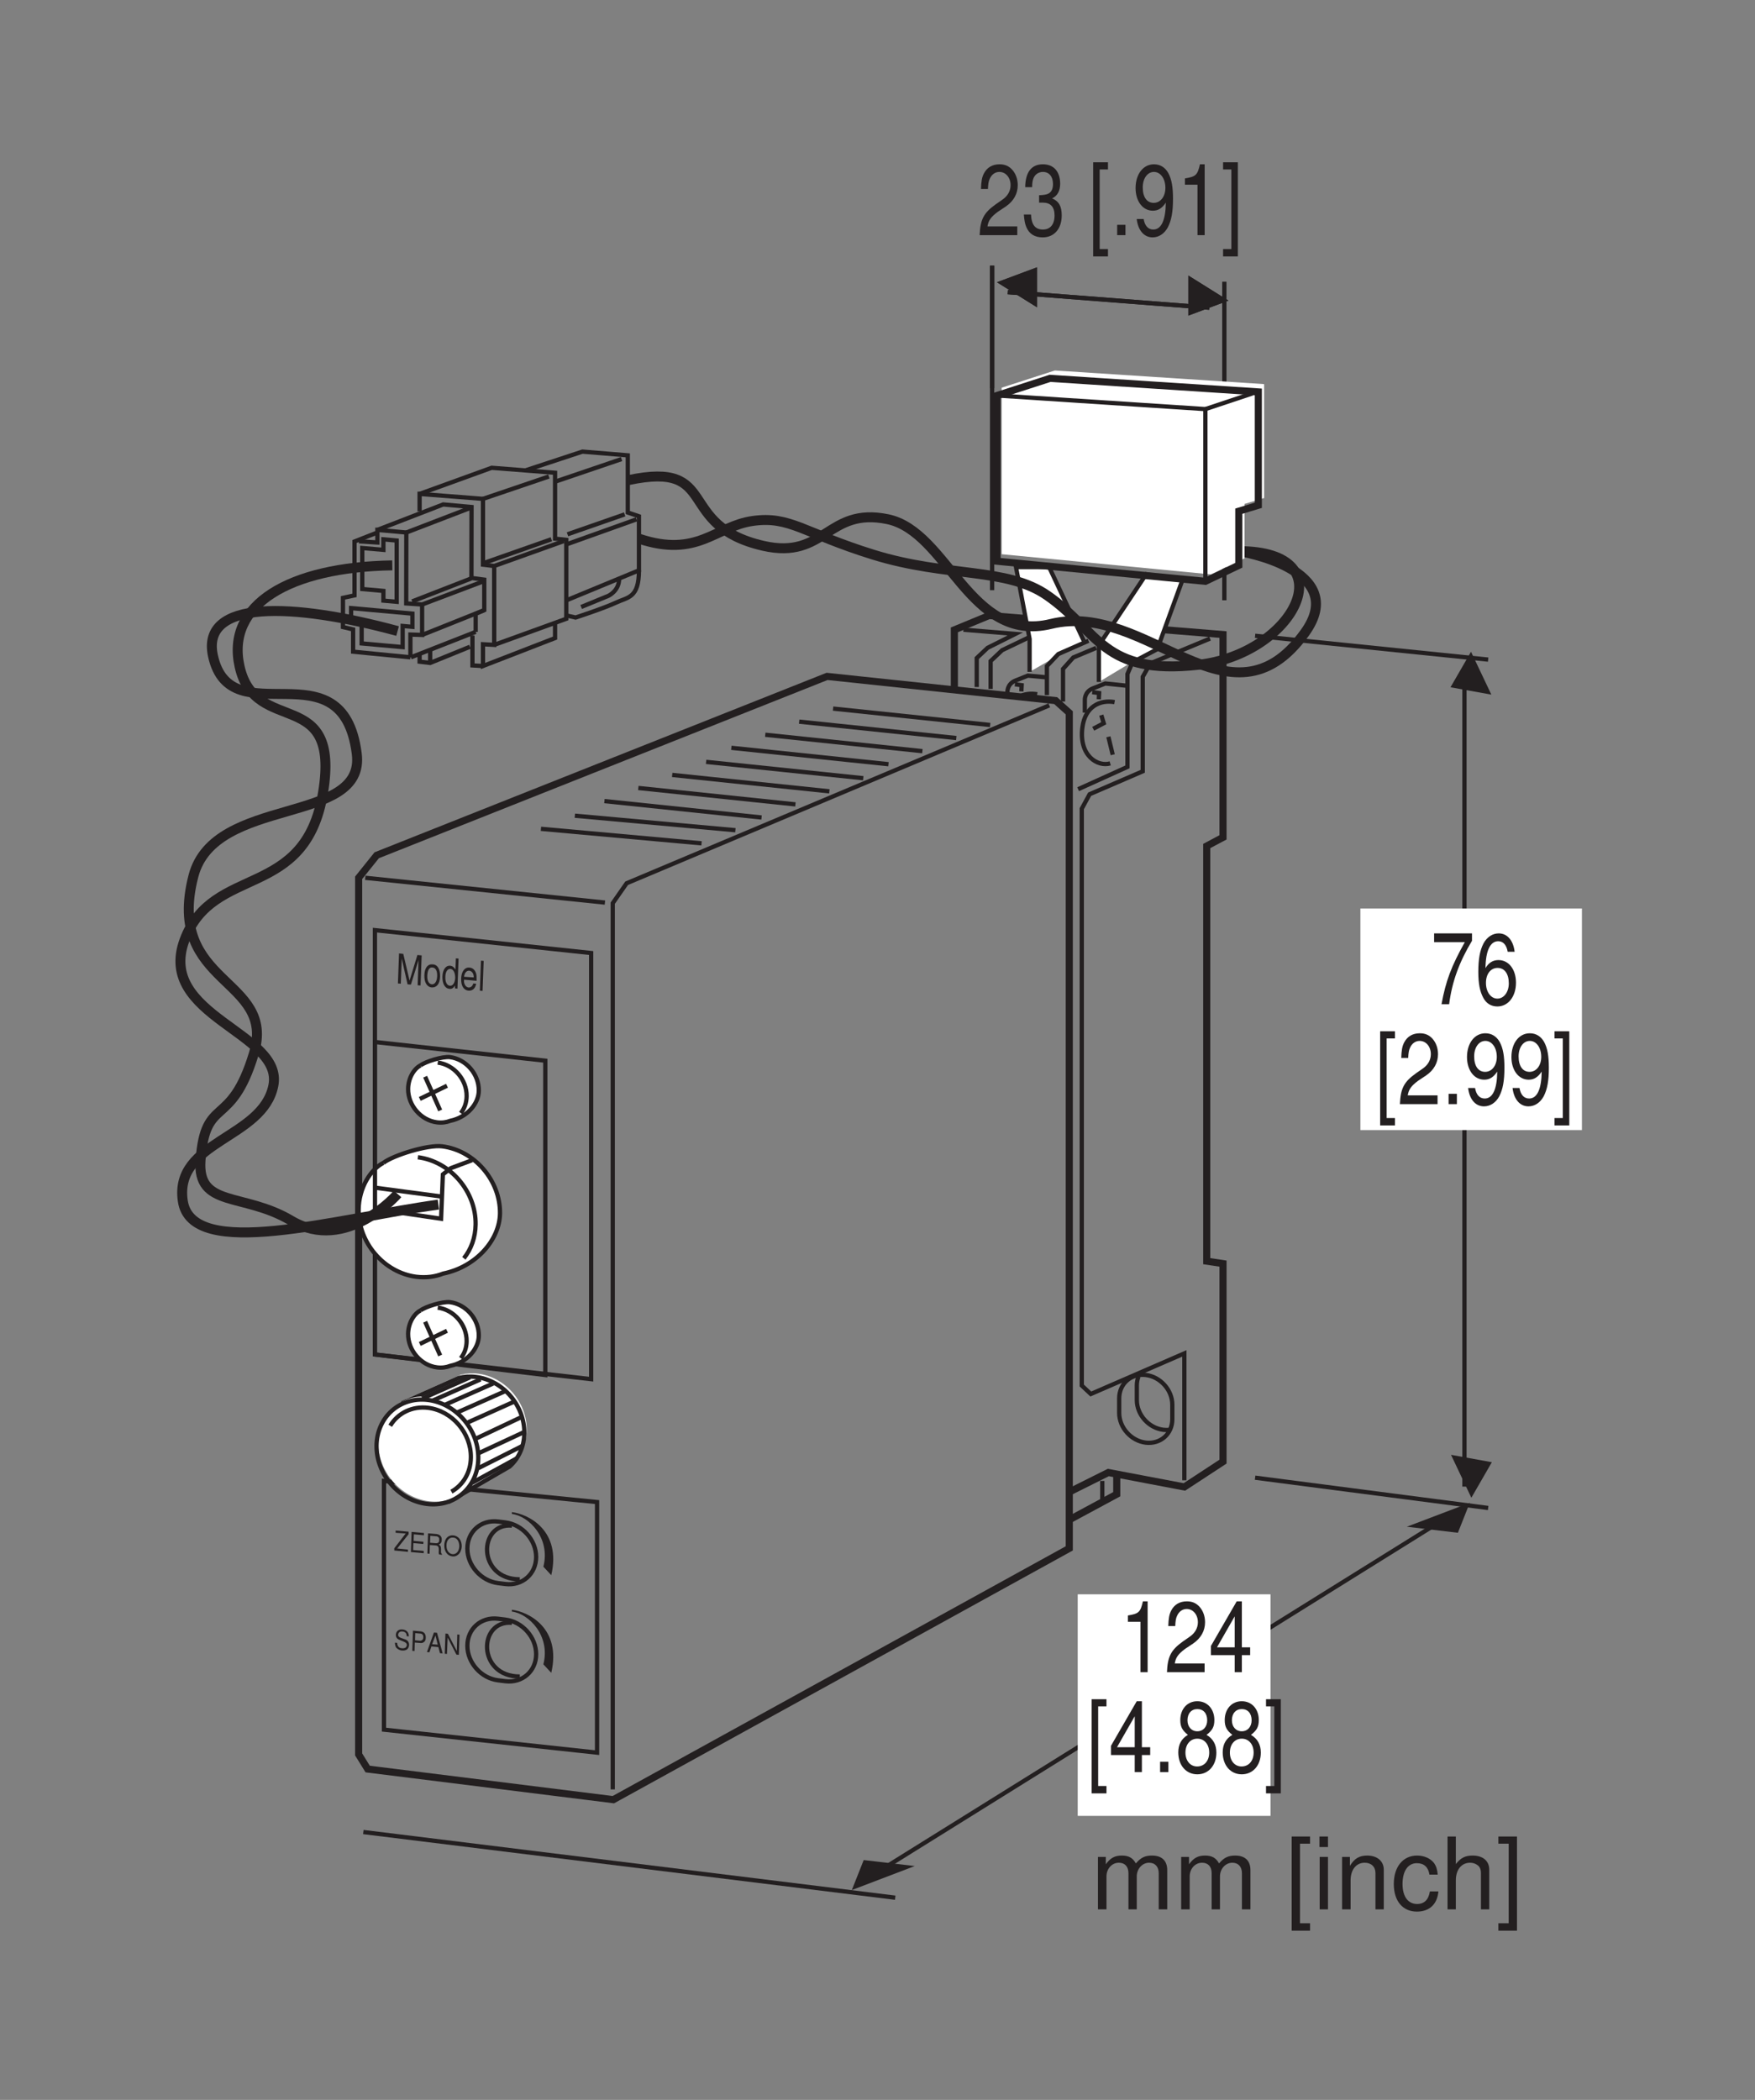 <?xml version="1.0" encoding="UTF-8"?>
<svg xmlns="http://www.w3.org/2000/svg" xmlns:xlink="http://www.w3.org/1999/xlink" width="122.33pt" height="146.35pt" viewBox="0 0 122.33 146.35" version="1.2">
<rect x="0" y="0" width="122.33" height="146.35" fill="#808080" stroke="none"/>
<defs>
<g>
<symbol overflow="visible" id="glyph0-0">
<path style="stroke:none;" d=""/>
</symbol>
<symbol overflow="visible" id="glyph0-1">
<path style="stroke:none;" d="M 1.078 0.094 L 1.609 -1.609 L 1.547 0.141 L 1.75 0.156 L 1.828 -1.938 L 1.531 -1.969 L 0.984 -0.188 L 0.547 -2.047 L 0.25 -2.078 L 0.172 0.016 L 0.375 0.031 L 0.438 -1.719 L 0.844 0.078 Z M 1.078 0.094 "/>
</symbol>
<symbol overflow="visible" id="glyph0-2">
<path style="stroke:none;" d="M 0.688 -1.484 C 0.344 -1.516 0.125 -1.25 0.109 -0.734 C 0.094 -0.234 0.281 0.094 0.625 0.125 C 0.969 0.141 1.188 -0.125 1.203 -0.625 C 1.219 -1.141 1.031 -1.469 0.688 -1.484 Z M 0.672 -1.266 C 0.891 -1.25 1.016 -1.031 1 -0.656 C 0.984 -0.297 0.844 -0.078 0.625 -0.094 C 0.406 -0.125 0.297 -0.344 0.312 -0.703 C 0.328 -1.078 0.453 -1.297 0.672 -1.266 Z M 0.672 -1.266 "/>
</symbol>
<symbol overflow="visible" id="glyph0-3">
<path style="stroke:none;" d="M 1.219 -2 L 1.031 -2.016 L 1 -1.234 C 0.906 -1.391 0.797 -1.484 0.641 -1.5 C 0.328 -1.531 0.109 -1.234 0.094 -0.75 C 0.078 -0.25 0.266 0.078 0.578 0.109 C 0.75 0.125 0.859 0.062 0.969 -0.125 L 0.969 0.078 L 1.141 0.094 Z M 0.656 -1.281 C 0.859 -1.25 0.984 -1.016 0.984 -0.656 C 0.969 -0.312 0.812 -0.078 0.609 -0.109 C 0.406 -0.125 0.281 -0.375 0.297 -0.719 C 0.297 -1.078 0.453 -1.297 0.656 -1.281 Z M 0.656 -1.281 "/>
</symbol>
<symbol overflow="visible" id="glyph0-4">
<path style="stroke:none;" d="M 1.203 -0.562 C 1.203 -0.797 1.203 -0.938 1.172 -1.062 C 1.094 -1.312 0.938 -1.469 0.703 -1.484 C 0.375 -1.516 0.141 -1.219 0.125 -0.719 C 0.109 -0.219 0.297 0.094 0.641 0.125 C 0.922 0.141 1.109 -0.031 1.172 -0.359 L 0.969 -0.375 C 0.922 -0.188 0.797 -0.094 0.641 -0.094 C 0.531 -0.109 0.422 -0.188 0.375 -0.312 C 0.328 -0.406 0.312 -0.484 0.328 -0.641 Z M 0.328 -0.844 C 0.359 -1.109 0.5 -1.281 0.688 -1.266 C 0.875 -1.25 1.016 -1.047 1 -0.812 C 1 -0.797 1 -0.797 1 -0.797 Z M 0.328 -0.844 "/>
</symbol>
<symbol overflow="visible" id="glyph0-5">
<path style="stroke:none;" d="M 0.422 -2.062 L 0.234 -2.078 L 0.156 0.016 L 0.344 0.031 Z M 0.422 -2.062 "/>
</symbol>
<symbol overflow="visible" id="glyph1-0">
<path style="stroke:none;" d=""/>
</symbol>
<symbol overflow="visible" id="glyph1-1">
<path style="stroke:none;" d="M 1.062 -0.891 C 1.062 -1.172 0.906 -1.344 0.609 -1.375 C 0.344 -1.391 0.172 -1.25 0.156 -1 C 0.156 -0.828 0.234 -0.719 0.391 -0.656 L 0.688 -0.531 C 0.844 -0.469 0.922 -0.406 0.922 -0.281 C 0.922 -0.219 0.875 -0.141 0.812 -0.094 C 0.766 -0.078 0.688 -0.047 0.594 -0.062 C 0.453 -0.062 0.359 -0.125 0.312 -0.203 C 0.266 -0.281 0.25 -0.344 0.25 -0.438 L 0.094 -0.453 C 0.094 -0.312 0.125 -0.219 0.156 -0.141 C 0.25 -0.016 0.391 0.078 0.578 0.094 C 0.734 0.109 0.844 0.078 0.938 0.016 C 1.016 -0.047 1.078 -0.172 1.078 -0.297 C 1.078 -0.469 1 -0.609 0.828 -0.672 L 0.516 -0.781 C 0.359 -0.844 0.312 -0.906 0.312 -1 C 0.328 -1.156 0.438 -1.25 0.609 -1.234 C 0.812 -1.219 0.922 -1.094 0.906 -0.906 Z M 1.062 -0.891 "/>
</symbol>
<symbol overflow="visible" id="glyph1-2">
<path style="stroke:none;" d="M 0.328 -0.562 L 0.719 -0.531 C 0.828 -0.516 0.906 -0.547 0.984 -0.609 C 1.062 -0.672 1.094 -0.766 1.094 -0.891 C 1.109 -1.156 0.969 -1.328 0.719 -1.344 L 0.203 -1.391 L 0.156 0.016 L 0.312 0.031 Z M 0.344 -0.719 L 0.359 -1.219 L 0.703 -1.188 C 0.844 -1.188 0.938 -1.078 0.922 -0.922 C 0.922 -0.766 0.828 -0.688 0.688 -0.688 Z M 0.344 -0.719 "/>
</symbol>
<symbol overflow="visible" id="glyph1-3">
<path style="stroke:none;" d="M 0.828 -0.344 L 0.938 0.078 L 1.125 0.094 L 0.734 -1.344 L 0.516 -1.359 L 0.031 0 L 0.203 0.016 L 0.344 -0.391 Z M 0.781 -0.516 L 0.391 -0.547 L 0.625 -1.156 Z M 0.781 -0.516 "/>
</symbol>
<symbol overflow="visible" id="glyph1-4">
<path style="stroke:none;" d="M 1.156 -1.312 L 1 -1.328 L 0.969 -0.172 L 0.344 -1.375 L 0.172 -1.391 L 0.125 0.016 L 0.281 0.031 L 0.328 -1.109 L 0.938 0.078 L 1.109 0.094 Z M 1.156 -1.312 "/>
</symbol>
<symbol overflow="visible" id="glyph1-5">
<path style="stroke:none;" d="M 1.047 -1.312 L 0.141 -1.391 L 0.141 -1.234 L 0.844 -1.188 L 0.047 -0.156 L 0.047 0 L 1 0.094 L 1 -0.062 L 0.25 -0.141 L 1.047 -1.141 Z M 1.047 -1.312 "/>
</symbol>
<symbol overflow="visible" id="glyph1-6">
<path style="stroke:none;" d="M 0.328 -0.609 L 1.016 -0.547 L 1.031 -0.703 L 0.344 -0.766 L 0.359 -1.219 L 1.062 -1.156 L 1.062 -1.312 L 0.203 -1.391 L 0.156 0.016 L 1.047 0.094 L 1.047 -0.062 L 0.312 -0.125 Z M 0.328 -0.609 "/>
</symbol>
<symbol overflow="visible" id="glyph1-7">
<path style="stroke:none;" d="M 0.328 -0.578 L 0.75 -0.547 C 0.891 -0.531 0.953 -0.453 0.953 -0.281 L 0.953 -0.156 C 0.938 -0.062 0.953 0.016 0.969 0.078 L 1.172 0.109 L 1.172 0.062 C 1.109 0 1.094 -0.047 1.109 -0.234 C 1.109 -0.469 1.078 -0.531 0.953 -0.609 C 1.094 -0.672 1.156 -0.766 1.156 -0.938 C 1.172 -1.172 1.031 -1.312 0.781 -1.344 L 0.203 -1.391 L 0.156 0.016 L 0.312 0.031 Z M 0.344 -0.734 L 0.359 -1.219 L 0.75 -1.188 C 0.844 -1.188 0.891 -1.156 0.938 -1.109 C 0.984 -1.078 0.984 -1 0.984 -0.922 C 0.984 -0.766 0.906 -0.688 0.734 -0.703 Z M 0.344 -0.734 "/>
</symbol>
<symbol overflow="visible" id="glyph1-8">
<path style="stroke:none;" d="M 0.719 -1.359 C 0.359 -1.391 0.109 -1.125 0.094 -0.688 C 0.078 -0.25 0.312 0.078 0.672 0.109 C 0.828 0.125 0.953 0.078 1.062 -0.016 C 1.203 -0.125 1.297 -0.344 1.312 -0.562 C 1.328 -1.016 1.078 -1.328 0.719 -1.359 Z M 0.719 -1.203 C 0.984 -1.188 1.141 -0.938 1.141 -0.594 C 1.125 -0.25 0.938 -0.031 0.672 -0.047 C 0.406 -0.078 0.234 -0.328 0.25 -0.672 C 0.25 -1.016 0.453 -1.234 0.719 -1.203 Z M 0.719 -1.203 "/>
</symbol>
<symbol overflow="visible" id="glyph2-0">
<path style="stroke:none;" d=""/>
</symbol>
<symbol overflow="visible" id="glyph2-1">
<path style="stroke:none;" d="M 2.812 -0.609 L 0.734 -0.609 C 0.797 -1.016 0.969 -1.266 1.453 -1.625 L 2.016 -2 C 2.562 -2.375 2.844 -2.891 2.844 -3.484 C 2.844 -3.906 2.703 -4.281 2.469 -4.547 C 2.234 -4.812 1.953 -4.938 1.578 -4.938 C 1.078 -4.938 0.703 -4.719 0.484 -4.297 C 0.344 -4.031 0.297 -3.734 0.281 -3.219 L 0.766 -3.219 C 0.781 -3.562 0.812 -3.766 0.891 -3.922 C 1.016 -4.219 1.266 -4.406 1.562 -4.406 C 2.016 -4.406 2.344 -4 2.344 -3.484 C 2.344 -3.094 2.156 -2.75 1.812 -2.5 L 1.297 -2.141 C 0.469 -1.547 0.234 -1.094 0.188 0 L 2.812 0 Z M 2.812 -0.609 "/>
</symbol>
<symbol overflow="visible" id="glyph2-2">
<path style="stroke:none;" d="M 1.234 -2.266 L 1.5 -2.266 C 2.031 -2.266 2.312 -1.969 2.312 -1.375 C 2.312 -0.75 2.016 -0.391 1.5 -0.391 C 0.969 -0.391 0.703 -0.719 0.672 -1.438 L 0.172 -1.438 C 0.203 -1.031 0.25 -0.781 0.344 -0.562 C 0.547 -0.078 0.938 0.156 1.484 0.156 C 2.297 0.156 2.812 -0.453 2.812 -1.375 C 2.812 -2 2.625 -2.359 2.141 -2.562 C 2.516 -2.734 2.703 -3.094 2.703 -3.578 C 2.703 -4.438 2.25 -4.938 1.5 -4.938 C 0.703 -4.938 0.281 -4.391 0.266 -3.344 L 0.75 -3.344 C 0.75 -3.641 0.781 -3.812 0.844 -3.969 C 0.953 -4.234 1.203 -4.406 1.5 -4.406 C 1.938 -4.406 2.203 -4.078 2.203 -3.562 C 2.203 -3.219 2.094 -3 1.875 -2.891 C 1.75 -2.828 1.578 -2.797 1.234 -2.781 Z M 1.234 -2.266 "/>
</symbol>
<symbol overflow="visible" id="glyph2-3">
<path style="stroke:none;" d=""/>
</symbol>
<symbol overflow="visible" id="glyph2-4">
<path style="stroke:none;" d="M 1.391 -5.078 L 0.359 -5.078 L 0.359 1.484 L 1.391 1.484 L 1.391 0.969 L 0.812 0.969 L 0.812 -4.578 L 1.391 -4.578 Z M 1.391 -5.078 "/>
</symbol>
<symbol overflow="visible" id="glyph2-5">
<path style="stroke:none;" d="M 1.062 -0.719 L 0.484 -0.719 L 0.484 0 L 1.062 0 Z M 1.062 -0.719 "/>
</symbol>
<symbol overflow="visible" id="glyph2-6">
<path style="stroke:none;" d="M 0.297 -1.125 C 0.391 -0.328 0.812 0.156 1.406 0.156 C 1.844 0.156 2.234 -0.109 2.469 -0.547 C 2.719 -1.031 2.828 -1.625 2.828 -2.531 C 2.828 -3.359 2.734 -3.891 2.5 -4.328 C 2.281 -4.719 1.938 -4.938 1.5 -4.938 C 0.75 -4.938 0.219 -4.25 0.219 -3.281 C 0.219 -2.359 0.719 -1.703 1.422 -1.703 C 1.797 -1.703 2.062 -1.875 2.328 -2.266 C 2.312 -1.047 2.016 -0.391 1.453 -0.391 C 1.094 -0.391 0.859 -0.656 0.781 -1.125 Z M 1.5 -4.406 C 1.953 -4.406 2.297 -3.938 2.297 -3.297 C 2.297 -2.688 1.953 -2.25 1.484 -2.25 C 1 -2.25 0.719 -2.656 0.719 -3.328 C 0.719 -3.953 1.047 -4.406 1.5 -4.406 Z M 1.5 -4.406 "/>
</symbol>
<symbol overflow="visible" id="glyph2-7">
<path style="stroke:none;" d="M 1.438 -3.516 L 1.438 0 L 1.938 0 L 1.938 -4.938 L 1.609 -4.938 C 1.438 -4.188 1.328 -4.078 0.562 -3.953 L 0.562 -3.516 Z M 1.438 -3.516 "/>
</symbol>
<symbol overflow="visible" id="glyph2-8">
<path style="stroke:none;" d="M 0.125 1.484 L 1.156 1.484 L 1.156 -5.078 L 0.125 -5.078 L 0.125 -4.578 L 0.703 -4.578 L 0.703 0.969 L 0.125 0.969 Z M 0.125 1.484 "/>
</symbol>
<symbol overflow="visible" id="glyph2-9">
<path style="stroke:none;" d="M 2.891 -4.938 L 0.25 -4.938 L 0.25 -4.328 L 2.391 -4.328 C 1.453 -2.656 1.062 -1.625 0.766 0 L 1.297 0 C 1.5 -1.578 2 -2.938 2.891 -4.422 Z M 2.891 -4.938 "/>
</symbol>
<symbol overflow="visible" id="glyph2-10">
<path style="stroke:none;" d="M 2.766 -3.656 C 2.672 -4.453 2.25 -4.938 1.656 -4.938 C 1.219 -4.938 0.828 -4.672 0.594 -4.234 C 0.344 -3.75 0.234 -3.156 0.234 -2.25 C 0.234 -1.422 0.344 -0.891 0.578 -0.453 C 0.781 -0.062 1.125 0.156 1.562 0.156 C 2.312 0.156 2.859 -0.531 2.859 -1.5 C 2.859 -2.422 2.359 -3.078 1.641 -3.078 C 1.25 -3.078 0.953 -2.891 0.734 -2.516 C 0.75 -3.734 1.062 -4.391 1.625 -4.391 C 1.969 -4.391 2.203 -4.125 2.281 -3.656 Z M 1.578 -2.531 C 2.062 -2.531 2.359 -2.125 2.359 -1.453 C 2.359 -0.844 2.016 -0.391 1.562 -0.391 C 1.109 -0.391 0.766 -0.859 0.766 -1.484 C 0.766 -2.109 1.094 -2.531 1.578 -2.531 Z M 1.578 -2.531 "/>
</symbol>
<symbol overflow="visible" id="glyph2-11">
<path style="stroke:none;" d="M 1.812 -1.188 L 1.812 0 L 2.312 0 L 2.312 -1.188 L 2.891 -1.188 L 2.891 -1.734 L 2.312 -1.734 L 2.312 -4.938 L 1.953 -4.938 L 0.156 -1.828 L 0.156 -1.188 Z M 1.812 -1.734 L 0.578 -1.734 L 1.812 -3.891 Z M 1.812 -1.734 "/>
</symbol>
<symbol overflow="visible" id="glyph2-12">
<path style="stroke:none;" d="M 2.172 -2.594 C 2.578 -2.906 2.719 -3.156 2.719 -3.625 C 2.719 -4.391 2.234 -4.938 1.531 -4.938 C 0.828 -4.938 0.344 -4.391 0.344 -3.625 C 0.344 -3.156 0.484 -2.906 0.875 -2.594 C 0.422 -2.328 0.203 -1.922 0.203 -1.375 C 0.203 -0.469 0.75 0.156 1.531 0.156 C 2.312 0.156 2.859 -0.469 2.859 -1.359 C 2.859 -1.922 2.625 -2.328 2.172 -2.594 Z M 1.531 -4.391 C 1.953 -4.391 2.219 -4.094 2.219 -3.609 C 2.219 -3.156 1.938 -2.844 1.531 -2.844 C 1.125 -2.844 0.844 -3.156 0.844 -3.609 C 0.844 -4.094 1.125 -4.391 1.531 -4.391 Z M 1.531 -2.328 C 2.016 -2.328 2.359 -1.938 2.359 -1.359 C 2.359 -0.781 2.016 -0.391 1.516 -0.391 C 1.047 -0.391 0.703 -0.781 0.703 -1.359 C 0.703 -1.938 1.047 -2.328 1.531 -2.328 Z M 1.531 -2.328 "/>
</symbol>
<symbol overflow="visible" id="glyph3-0">
<path style="stroke:none;" d=""/>
</symbol>
<symbol overflow="visible" id="glyph3-1">
<path style="stroke:none;" d="M 0.484 -3.656 L 0.484 0 L 1.078 0 L 1.078 -2.297 C 1.078 -2.828 1.453 -3.25 1.938 -3.25 C 2.359 -3.25 2.609 -2.984 2.609 -2.516 L 2.609 0 L 3.188 0 L 3.188 -2.297 C 3.188 -2.828 3.578 -3.25 4.047 -3.25 C 4.469 -3.25 4.719 -2.969 4.719 -2.516 L 4.719 0 L 5.312 0 L 5.312 -2.734 C 5.312 -3.391 4.938 -3.75 4.25 -3.75 C 3.766 -3.75 3.469 -3.609 3.125 -3.203 C 2.906 -3.594 2.625 -3.75 2.141 -3.75 C 1.656 -3.75 1.344 -3.578 1.031 -3.141 L 1.031 -3.656 Z M 0.484 -3.656 "/>
</symbol>
<symbol overflow="visible" id="glyph3-2">
<path style="stroke:none;" d=""/>
</symbol>
<symbol overflow="visible" id="glyph3-3">
<path style="stroke:none;" d="M 1.734 -5.078 L 0.453 -5.078 L 0.453 1.484 L 1.734 1.484 L 1.734 0.969 L 1.031 0.969 L 1.031 -4.578 L 1.734 -4.578 Z M 1.734 -5.078 "/>
</symbol>
<symbol overflow="visible" id="glyph3-4">
<path style="stroke:none;" d="M 1.047 -3.656 L 0.469 -3.656 L 0.469 0 L 1.047 0 Z M 1.047 -5.078 L 0.453 -5.078 L 0.453 -4.344 L 1.047 -4.344 Z M 1.047 -5.078 "/>
</symbol>
<symbol overflow="visible" id="glyph3-5">
<path style="stroke:none;" d="M 0.484 -3.656 L 0.484 0 L 1.078 0 L 1.078 -2.016 C 1.078 -2.766 1.469 -3.25 2.062 -3.25 C 2.516 -3.25 2.812 -2.969 2.812 -2.531 L 2.812 0 L 3.391 0 L 3.391 -2.766 C 3.391 -3.359 2.938 -3.75 2.234 -3.75 C 1.688 -3.75 1.344 -3.547 1.031 -3.031 L 1.031 -3.656 Z M 0.484 -3.656 "/>
</symbol>
<symbol overflow="visible" id="glyph3-6">
<path style="stroke:none;" d="M 3.281 -2.422 C 3.25 -2.781 3.172 -3.016 3.031 -3.219 C 2.781 -3.547 2.344 -3.75 1.844 -3.75 C 0.859 -3.75 0.219 -2.969 0.219 -1.766 C 0.219 -0.578 0.844 0.156 1.828 0.156 C 2.703 0.156 3.25 -0.359 3.328 -1.25 L 2.734 -1.25 C 2.641 -0.672 2.344 -0.375 1.844 -0.375 C 1.203 -0.375 0.828 -0.906 0.828 -1.766 C 0.828 -2.672 1.203 -3.219 1.828 -3.219 C 2.328 -3.219 2.625 -2.938 2.703 -2.422 Z M 3.281 -2.422 "/>
</symbol>
<symbol overflow="visible" id="glyph3-7">
<path style="stroke:none;" d="M 0.484 -5.078 L 0.484 0 L 1.062 0 L 1.062 -2.016 C 1.062 -2.766 1.453 -3.25 2.062 -3.25 C 2.25 -3.25 2.438 -3.188 2.578 -3.078 C 2.734 -2.969 2.812 -2.781 2.812 -2.531 L 2.812 0 L 3.391 0 L 3.391 -2.766 C 3.391 -3.375 2.953 -3.75 2.234 -3.75 C 1.719 -3.75 1.406 -3.594 1.062 -3.156 L 1.062 -5.078 Z M 0.484 -5.078 "/>
</symbol>
<symbol overflow="visible" id="glyph3-8">
<path style="stroke:none;" d="M 0.156 1.484 L 1.453 1.484 L 1.453 -5.078 L 0.156 -5.078 L 0.156 -4.578 L 0.875 -4.578 L 0.875 0.969 L 0.156 0.969 Z M 0.156 1.484 "/>
</symbol>
</g>
</defs>
<g id="surface1">
<path style="fill:none;stroke-width:5;stroke-linecap:butt;stroke-linejoin:miter;stroke:rgb(13.73%,12.16%,12.549%);stroke-opacity:1;stroke-miterlimit:4;" d="M 582.313 994.826 L 265.234 868.905 L 252.508 853.038 L 252.508 235.926 L 258.871 225.636 L 431.845 204.073 L 752.851 380.974 L 752.851 969.178 L 743.267 977.78 Z M 582.313 994.826 " transform="matrix(0.099,0,0,-0.099,0,145.628)"/>
<path style="fill:none;stroke-width:3;stroke-linecap:butt;stroke-linejoin:miter;stroke:rgb(13.73%,12.16%,12.549%);stroke-opacity:1;stroke-miterlimit:4;" d="M 431.412 211.3 L 431.412 835.167 L 441.192 849.189 L 738.79 974.441 " transform="matrix(0.099,0,0,-0.099,0,145.628)"/>
<path style="fill:none;stroke-width:3;stroke-linecap:butt;stroke-linejoin:miter;stroke:rgb(13.73%,12.16%,12.549%);stroke-opacity:1;stroke-miterlimit:4;" d="M 257.182 853.038 L 425.914 835.599 " transform="matrix(0.099,0,0,-0.099,0,145.628)"/>
<path style="fill:none;stroke-width:3;stroke-linecap:butt;stroke-linejoin:miter;stroke:rgb(13.73%,12.16%,12.549%);stroke-opacity:1;stroke-miterlimit:4;" d="M 420.376 237.183 L 420.376 413.574 L 270.34 428.459 L 270.34 253.365 Z M 420.376 237.183 " transform="matrix(0.099,0,0,-0.099,0,145.628)"/>
<path style="fill:none;stroke-width:3;stroke-linecap:butt;stroke-linejoin:miter;stroke:rgb(13.73%,12.16%,12.549%);stroke-opacity:1;stroke-miterlimit:4;" d="M 416.212 500.1 L 416.212 800.093 L 263.977 816.196 L 263.977 517.46 Z M 416.212 500.1 " transform="matrix(0.099,0,0,-0.099,0,145.628)"/>
<path style="fill:none;stroke-width:3;stroke-linecap:butt;stroke-linejoin:miter;stroke:rgb(13.73%,12.16%,12.549%);stroke-opacity:1;stroke-miterlimit:4;" d="M 355.805 355.877 C 367.785 354.423 377.486 362.946 377.486 374.926 C 377.486 386.866 367.785 397.784 355.805 399.238 L 350.739 399.866 C 338.759 401.359 329.058 392.836 329.058 380.856 C 329.058 368.877 338.759 357.997 350.739 356.505 Z M 355.805 355.877 " transform="matrix(0.099,0,0,-0.099,0,145.628)"/>
<path style=" stroke:none;fill-rule:nonzero;fill:rgb(13.73%,12.16%,12.549%);fill-opacity:1;" d="M 38.426 109.781 C 39.145 106.695 36.871 105.531 35.68 105.383 L 35.68 105.512 C 36.871 105.656 38.383 107.199 37.875 109.188 L 38.426 109.781 "/>
<path style="fill:none;stroke-width:3;stroke-linecap:butt;stroke-linejoin:miter;stroke:rgb(13.73%,12.16%,12.549%);stroke-opacity:1;stroke-miterlimit:4;" d="M 360.44 396.999 C 336.638 399.12 335.774 359.176 365.978 359.176 " transform="matrix(0.099,0,0,-0.099,0,145.628)"/>
<g style="fill:rgb(13.73%,12.16%,12.549%);fill-opacity:1;">
  <use xlink:href="#glyph0-1" x="27.564" y="68.525"/>
  <use xlink:href="#glyph0-2" x="29.472" y="68.693"/>
  <use xlink:href="#glyph0-3" x="30.745" y="68.806"/>
  <use xlink:href="#glyph0-4" x="32.019" y="68.918"/>
  <use xlink:href="#glyph0-5" x="33.292" y="69.03"/>
</g>
<path style="fill:none;stroke-width:3;stroke-linecap:butt;stroke-linejoin:miter;stroke:rgb(13.73%,12.16%,12.549%);stroke-opacity:1;stroke-miterlimit:4;" d="M 355.805 287.457 C 367.785 286.004 377.486 294.527 377.486 306.467 C 377.486 318.446 367.785 329.365 355.805 330.818 L 350.739 331.447 C 338.759 332.939 329.058 324.416 329.058 312.437 C 329.058 300.457 338.759 289.539 350.739 288.085 Z M 355.805 287.457 " transform="matrix(0.099,0,0,-0.099,0,145.628)"/>
<path style=" stroke:none;fill-rule:nonzero;fill:rgb(13.73%,12.16%,12.549%);fill-opacity:1;" d="M 38.426 116.586 C 39.145 113.5 36.871 112.336 35.68 112.188 L 35.68 112.316 C 36.871 112.461 38.383 114.008 37.875 115.992 L 38.426 116.586 "/>
<path style="fill:none;stroke-width:3;stroke-linecap:butt;stroke-linejoin:miter;stroke:rgb(13.73%,12.16%,12.549%);stroke-opacity:1;stroke-miterlimit:4;" d="M 360.44 328.579 C 336.638 330.7 335.774 290.756 365.978 290.756 " transform="matrix(0.099,0,0,-0.099,0,145.628)"/>
<g style="fill:rgb(13.73%,12.16%,12.549%);fill-opacity:1;">
  <use xlink:href="#glyph1-1" x="27.436" y="114.935"/>
  <use xlink:href="#glyph1-2" x="28.583" y="115.036"/>
  <use xlink:href="#glyph1-3" x="29.729" y="115.137"/>
  <use xlink:href="#glyph1-4" x="30.875" y="115.238"/>
</g>
<g style="fill:rgb(13.73%,12.16%,12.549%);fill-opacity:1;">
  <use xlink:href="#glyph1-5" x="27.436" y="108.06"/>
  <use xlink:href="#glyph1-6" x="28.486" y="108.153"/>
  <use xlink:href="#glyph1-7" x="29.633" y="108.254"/>
  <use xlink:href="#glyph1-8" x="30.873" y="108.363"/>
</g>
<path style=" stroke:none;fill-rule:nonzero;fill:rgb(100%,100%,100%);fill-opacity:1;" d="M 35.68 102.012 C 36.309 101.457 36.703 100.629 36.715 99.664 C 36.738 97.734 35.227 95.973 33.336 95.738 C 32.914 95.684 32.508 95.711 32.133 95.805 L 28.281 97.52 L 31.535 104.41 L 35.68 102.012 "/>
<path style="fill:none;stroke-width:3;stroke-linecap:butt;stroke-linejoin:miter;stroke:rgb(13.73%,12.16%,12.549%);stroke-opacity:1;stroke-miterlimit:4;" d="M 358.751 438.553 C 365.075 444.131 369.041 452.457 369.159 462.159 C 369.395 481.561 354.195 499.275 335.185 501.631 C 330.943 502.181 326.859 501.906 323.088 500.964 L 284.361 483.721 L 317.079 414.438 Z M 358.751 438.553 " transform="matrix(0.099,0,0,-0.099,0,145.628)"/>
<path style=" stroke:none;fill-rule:nonzero;fill:rgb(100%,100%,100%);fill-opacity:1;" d="M 29.887 104.625 C 31.852 104.875 33.469 103.445 33.492 101.438 C 33.52 99.426 31.941 97.598 29.977 97.348 C 28.008 97.102 26.395 98.531 26.367 100.539 C 26.344 102.547 27.918 104.379 29.887 104.625 "/>
<path style="fill:none;stroke-width:3;stroke-linecap:butt;stroke-linejoin:miter;stroke:rgb(13.73%,12.16%,12.549%);stroke-opacity:1;stroke-miterlimit:4;" d="M 300.504 412.277 C 320.26 409.764 336.521 424.139 336.756 444.327 C 337.031 464.554 321.163 482.936 301.407 485.45 C 281.612 487.924 265.391 473.549 265.116 453.361 C 264.88 433.173 280.709 414.752 300.504 412.277 Z M 300.504 412.277 " transform="matrix(0.099,0,0,-0.099,0,145.628)"/>
<path style="fill-rule:nonzero;fill:rgb(100%,100%,100%);fill-opacity:1;stroke-width:3;stroke-linecap:butt;stroke-linejoin:miter;stroke:rgb(13.73%,12.16%,12.549%);stroke-opacity:1;stroke-miterlimit:4;" d="M 317.825 420.918 C 325.994 425.474 331.415 434.272 331.532 444.995 C 331.768 462.159 318.296 477.791 301.525 479.912 C 290.096 481.325 280.08 476.141 274.739 467.304 " transform="matrix(0.099,0,0,-0.099,0,145.628)"/>
<path style="fill:none;stroke-width:3;stroke-linecap:butt;stroke-linejoin:miter;stroke:rgb(13.73%,12.16%,12.549%);stroke-opacity:1;stroke-miterlimit:4;" d="M 297.323 486.471 L 330.904 501.356 " transform="matrix(0.099,0,0,-0.099,0,145.628)"/>
<path style="fill:none;stroke-width:3;stroke-linecap:butt;stroke-linejoin:miter;stroke:rgb(13.73%,12.16%,12.549%);stroke-opacity:1;stroke-miterlimit:4;" d="M 304.785 485.096 L 338.327 499.943 " transform="matrix(0.099,0,0,-0.099,0,145.628)"/>
<path style="fill:none;stroke-width:3;stroke-linecap:butt;stroke-linejoin:miter;stroke:rgb(13.73%,12.16%,12.549%);stroke-opacity:1;stroke-miterlimit:4;" d="M 313.701 482.229 L 347.282 497.075 " transform="matrix(0.099,0,0,-0.099,0,145.628)"/>
<path style="fill:none;stroke-width:3;stroke-linecap:butt;stroke-linejoin:miter;stroke:rgb(13.73%,12.16%,12.549%);stroke-opacity:1;stroke-miterlimit:4;" d="M 321.988 476.691 L 355.57 491.577 " transform="matrix(0.099,0,0,-0.099,0,145.628)"/>
<path style="fill:none;stroke-width:3;stroke-linecap:butt;stroke-linejoin:miter;stroke:rgb(13.73%,12.16%,12.549%);stroke-opacity:1;stroke-miterlimit:4;" d="M 329.412 469.66 L 362.364 484.428 " transform="matrix(0.099,0,0,-0.099,0,145.628)"/>
<path style="fill:none;stroke-width:3;stroke-linecap:butt;stroke-linejoin:miter;stroke:rgb(13.73%,12.16%,12.549%);stroke-opacity:1;stroke-miterlimit:4;" d="M 334.95 458.192 L 367.353 473.509 " transform="matrix(0.099,0,0,-0.099,0,145.628)"/>
<path style="fill:none;stroke-width:3;stroke-linecap:butt;stroke-linejoin:miter;stroke:rgb(13.73%,12.16%,12.549%);stroke-opacity:1;stroke-miterlimit:4;" d="M 337.07 448.019 L 369.67 463.18 " transform="matrix(0.099,0,0,-0.099,0,145.628)"/>
<path style="fill:none;stroke-width:3;stroke-linecap:butt;stroke-linejoin:miter;stroke:rgb(13.73%,12.16%,12.549%);stroke-opacity:1;stroke-miterlimit:4;" d="M 336.638 437.375 L 367.353 452.889 " transform="matrix(0.099,0,0,-0.099,0,145.628)"/>
<path style="fill:none;stroke-width:3;stroke-linecap:butt;stroke-linejoin:miter;stroke:rgb(13.73%,12.16%,12.549%);stroke-opacity:1;stroke-miterlimit:4;" d="M 332.397 427.163 L 363.739 444.288 " transform="matrix(0.099,0,0,-0.099,0,145.628)"/>
<path style="fill:none;stroke-width:5;stroke-linecap:butt;stroke-linejoin:miter;stroke:rgb(13.73%,12.16%,12.549%);stroke-opacity:1;stroke-miterlimit:4;" d="M 671.941 985.635 L 671.941 1027.582 L 696.411 1037.676 L 861.097 1024.283 L 861.097 881.513 L 849.628 875.425 L 849.628 583.169 L 861.097 581.441 L 861.097 442.049 L 833.878 424.218 L 780.344 434.39 L 753.126 420.8 " transform="matrix(0.099,0,0,-0.099,0,145.628)"/>
<path style="fill:none;stroke-width:3;stroke-linecap:butt;stroke-linejoin:miter;stroke:rgb(13.73%,12.16%,12.549%);stroke-opacity:1;stroke-miterlimit:4;" d="M 678.343 1027.7 L 714.871 1024.715 L 695.35 1014.935 L 687.691 1007.708 L 687.691 987.324 " transform="matrix(0.099,0,0,-0.099,0,145.628)"/>
<path style="fill:none;stroke-width:3;stroke-linecap:butt;stroke-linejoin:miter;stroke:rgb(13.73%,12.16%,12.549%);stroke-opacity:1;stroke-miterlimit:4;" d="M 697.471 986.028 L 697.471 1005.587 L 705.562 1013.246 L 725.947 1023.026 " transform="matrix(0.099,0,0,-0.099,0,145.628)"/>
<path style="fill:none;stroke-width:3;stroke-linecap:butt;stroke-linejoin:miter;stroke:rgb(13.73%,12.16%,12.549%);stroke-opacity:1;stroke-miterlimit:4;" d="M 748.452 977.112 L 748.452 1000.089 L 755.679 1008.14 L 771.821 1014.896 " transform="matrix(0.099,0,0,-0.099,0,145.628)"/>
<path style="fill:none;stroke-width:3;stroke-linecap:butt;stroke-linejoin:miter;stroke:rgb(13.73%,12.16%,12.549%);stroke-opacity:1;stroke-miterlimit:4;" d="M 784.743 976.719 C 774.728 978.526 763.966 973.813 762.081 958.848 C 759.528 938.857 772.96 930.962 781.68 933.594 " transform="matrix(0.099,0,0,-0.099,0,145.628)"/>
<path style="fill:none;stroke-width:3;stroke-linecap:butt;stroke-linejoin:miter;stroke:rgb(13.73%,12.16%,12.549%);stroke-opacity:1;stroke-miterlimit:4;" d="M 769.7 957.945 L 777.124 961.873 L 775.396 967.568 " transform="matrix(0.099,0,0,-0.099,0,145.628)"/>
<path style="fill:none;stroke-width:3;stroke-linecap:butt;stroke-linejoin:miter;stroke:rgb(13.73%,12.16%,12.549%);stroke-opacity:1;stroke-miterlimit:4;" d="M 780.384 952.329 L 783.447 939.682 " transform="matrix(0.099,0,0,-0.099,0,145.628)"/>
<path style="fill:none;stroke-width:3;stroke-linecap:butt;stroke-linejoin:miter;stroke:rgb(13.73%,12.16%,12.549%);stroke-opacity:1;stroke-miterlimit:4;" d="M 730.267 982.257 C 725.907 983.004 721.43 982.571 717.62 980.608 " transform="matrix(0.099,0,0,-0.099,0,145.628)"/>
<path style="fill:none;stroke-width:3;stroke-linecap:butt;stroke-linejoin:miter;stroke:rgb(13.73%,12.16%,12.549%);stroke-opacity:1;stroke-miterlimit:4;" d="M 737.415 994.119 L 723.708 995.376 L 714.988 991.88 C 708.861 989.484 709.293 983.593 709.293 983.593 L 709.293 980.961 " transform="matrix(0.099,0,0,-0.099,0,145.628)"/>
<path style="fill:none;stroke-width:3;stroke-linecap:butt;stroke-linejoin:miter;stroke:rgb(13.73%,12.16%,12.549%);stroke-opacity:1;stroke-miterlimit:4;" d="M 714.556 989.288 L 719.348 988.62 L 719.112 984.26 " transform="matrix(0.099,0,0,-0.099,0,145.628)"/>
<path style="fill:none;stroke-width:3;stroke-linecap:butt;stroke-linejoin:miter;stroke:rgb(13.73%,12.16%,12.549%);stroke-opacity:1;stroke-miterlimit:4;" d="M 833.878 428.891 L 833.878 518.245 L 768.012 489.652 L 761.649 495.622 L 761.649 901.701 L 767.187 911.874 L 804.578 928.016 L 804.578 994.551 L 809.959 1004.016 L 851.945 1021.455 " transform="matrix(0.099,0,0,-0.099,0,145.628)"/>
<path style="fill:none;stroke-width:3;stroke-linecap:butt;stroke-linejoin:miter;stroke:rgb(13.73%,12.16%,12.549%);stroke-opacity:1;stroke-miterlimit:4;" d="M 806.699 455.403 C 817.029 454.185 825.394 461.53 825.394 471.86 L 825.394 482.111 C 825.394 492.441 817.029 501.789 806.699 503.045 C 796.369 504.263 788.003 496.918 788.003 486.589 L 788.003 476.337 C 788.003 466.008 796.369 456.66 806.699 455.403 Z M 806.699 455.403 " transform="matrix(0.099,0,0,-0.099,0,145.628)"/>
<path style="fill:none;stroke-width:3;stroke-linecap:butt;stroke-linejoin:miter;stroke:rgb(13.73%,12.16%,12.549%);stroke-opacity:1;stroke-miterlimit:4;" d="M 801.593 501.985 C 800.847 500.06 800.415 497.9 800.415 495.622 L 800.415 485.371 C 800.415 475.041 808.781 465.693 819.11 464.437 C 820.563 464.279 821.938 464.279 823.274 464.397 " transform="matrix(0.099,0,0,-0.099,0,145.628)"/>
<path style="fill:none;stroke-width:5;stroke-linecap:butt;stroke-linejoin:miter;stroke:rgb(13.73%,12.16%,12.549%);stroke-opacity:1;stroke-miterlimit:4;" d="M 753.126 401.241 L 786.275 419.112 L 786.275 433.565 " transform="matrix(0.099,0,0,-0.099,0,145.628)"/>
<path style="fill:none;stroke-width:3;stroke-linecap:butt;stroke-linejoin:miter;stroke:rgb(13.73%,12.16%,12.549%);stroke-opacity:1;stroke-miterlimit:4;" d="M 776.103 415.695 L 776.103 428.459 " transform="matrix(0.099,0,0,-0.099,0,145.628)"/>
<path style="fill:none;stroke-width:3;stroke-linecap:butt;stroke-linejoin:miter;stroke:rgb(13.73%,12.16%,12.549%);stroke-opacity:1;stroke-miterlimit:4;" d="M 698.532 1283.979 L 698.532 1197.689 " transform="matrix(0.099,0,0,-0.099,0,145.628)"/>
<path style="fill:none;stroke-width:3;stroke-linecap:butt;stroke-linejoin:miter;stroke:rgb(13.73%,12.16%,12.549%);stroke-opacity:1;stroke-miterlimit:4;" d="M 709.568 1265.323 L 851.435 1254.364 " transform="matrix(0.099,0,0,-0.099,0,145.628)"/>
<path style=" stroke:none;fill-rule:nonzero;fill:rgb(13.73%,12.16%,12.549%);fill-opacity:1;" d="M 85.625 20.949 L 82.832 19.203 L 82.832 21.996 L 85.625 20.949 "/>
<path style=" stroke:none;fill-rule:nonzero;fill:rgb(13.73%,12.16%,12.549%);fill-opacity:1;" d="M 69.492 19.672 L 72.285 21.418 L 72.285 18.629 L 69.492 19.672 "/>
<path style=" stroke:none;fill-rule:nonzero;fill:rgb(13.73%,12.16%,12.549%);fill-opacity:1;" d="M 101.621 106.824 L 102.449 104.734 L 98.062 106.402 L 101.621 106.824 "/>
<path style=" stroke:none;fill-rule:nonzero;fill:rgb(13.73%,12.16%,12.549%);fill-opacity:1;" d="M 103.953 48.41 L 102.535 45.422 L 101.105 47.898 L 103.953 48.41 "/>
<path style=" stroke:none;fill-rule:nonzero;fill:rgb(13.73%,12.16%,12.549%);fill-opacity:1;" d="M 60.203 129.633 L 59.375 131.723 L 63.762 130.051 L 60.203 129.633 "/>
<path style="fill:none;stroke-width:3;stroke-linecap:butt;stroke-linejoin:miter;stroke:rgb(13.73%,12.16%,12.549%);stroke-opacity:1;stroke-miterlimit:4;" d="M 1031.085 424.453 L 1031.085 987.992 " transform="matrix(0.099,0,0,-0.099,0,145.628)"/>
<path style=" stroke:none;fill-rule:nonzero;fill:rgb(13.73%,12.16%,12.549%);fill-opacity:1;" d="M 101.141 101.391 L 102.559 104.383 L 103.988 101.906 L 101.141 101.391 "/>
<path style="fill:none;stroke-width:3;stroke-linecap:butt;stroke-linejoin:miter;stroke:rgb(13.73%,12.16%,12.549%);stroke-opacity:1;stroke-miterlimit:4;" d="M 883.681 1023.419 L 1047.778 1006.648 " transform="matrix(0.099,0,0,-0.099,0,145.628)"/>
<path style="fill:none;stroke-width:3;stroke-linecap:butt;stroke-linejoin:miter;stroke:rgb(13.73%,12.16%,12.549%);stroke-opacity:1;stroke-miterlimit:4;" d="M 883.681 430.737 L 1047.778 409.41 " transform="matrix(0.099,0,0,-0.099,0,145.628)"/>
<path style="fill:none;stroke-width:3;stroke-linecap:butt;stroke-linejoin:miter;stroke:rgb(13.73%,12.16%,12.549%);stroke-opacity:1;stroke-miterlimit:4;" d="M 255.807 181.293 L 630.308 135.064 " transform="matrix(0.099,0,0,-0.099,0,145.628)"/>
<path style="fill:none;stroke-width:3;stroke-linecap:butt;stroke-linejoin:miter;stroke:rgb(13.73%,12.16%,12.549%);stroke-opacity:1;stroke-miterlimit:4;" d="M 383.927 503.006 L 383.927 724.29 L 263.977 737.447 L 263.977 517.46 Z M 383.927 503.006 " transform="matrix(0.099,0,0,-0.099,0,145.628)"/>
<path style="fill:none;stroke-width:3;stroke-linecap:butt;stroke-linejoin:miter;stroke:rgb(13.73%,12.16%,12.549%);stroke-opacity:1;stroke-miterlimit:4;" d="M 698.532 1283.979 L 698.532 1055.508 " transform="matrix(0.099,0,0,-0.099,0,145.628)"/>
<path style="fill:none;stroke-width:3;stroke-linecap:butt;stroke-linejoin:miter;stroke:rgb(13.73%,12.16%,12.549%);stroke-opacity:1;stroke-miterlimit:4;" d="M 862.039 1272.667 L 862.039 1048.399 " transform="matrix(0.099,0,0,-0.099,0,145.628)"/>
<path style="fill:none;stroke-width:3;stroke-linecap:butt;stroke-linejoin:miter;stroke:rgb(13.73%,12.16%,12.549%);stroke-opacity:1;stroke-miterlimit:4;" d="M 709.568 1265.323 L 851.435 1254.364 " transform="matrix(0.099,0,0,-0.099,0,145.628)"/>
<path style=" stroke:none;fill-rule:nonzero;fill:rgb(13.73%,12.16%,12.549%);fill-opacity:1;" d="M 85.625 20.949 L 82.832 19.203 L 82.832 21.996 L 85.625 20.949 "/>
<path style=" stroke:none;fill-rule:nonzero;fill:rgb(13.73%,12.16%,12.549%);fill-opacity:1;" d="M 69.492 19.672 L 72.285 21.418 L 72.285 18.629 L 69.492 19.672 "/>
<g style="fill:rgb(13.73%,12.16%,12.549%);fill-opacity:1;">
  <use xlink:href="#glyph2-1" x="68.097" y="16.388"/>
  <use xlink:href="#glyph2-2" x="71.194" y="16.388"/>
  <use xlink:href="#glyph2-3" x="74.29" y="16.388"/>
  <use xlink:href="#glyph2-4" x="75.839" y="16.388"/>
  <use xlink:href="#glyph2-5" x="77.387" y="16.388"/>
  <use xlink:href="#glyph2-6" x="78.935" y="16.388"/>
  <use xlink:href="#glyph2-7" x="82.032" y="16.388"/>
  <use xlink:href="#glyph2-8" x="85.128" y="16.388"/>
</g>
<path style=" stroke:none;fill-rule:nonzero;fill:rgb(100%,100%,100%);fill-opacity:1;" d="M 94.824 78.758 L 110.266 78.758 L 110.266 63.316 L 94.824 63.316 Z M 94.824 78.758 "/>
<g style="fill:rgb(13.73%,12.16%,12.549%);fill-opacity:1;">
  <use xlink:href="#glyph2-9" x="99.713" y="69.988"/>
  <use xlink:href="#glyph2-10" x="102.81" y="69.988"/>
</g>
<g style="fill:rgb(13.73%,12.16%,12.549%);fill-opacity:1;">
  <use xlink:href="#glyph2-4" x="95.843" y="76.95"/>
  <use xlink:href="#glyph2-1" x="97.391" y="76.95"/>
  <use xlink:href="#glyph2-5" x="100.488" y="76.95"/>
  <use xlink:href="#glyph2-6" x="102.036" y="76.95"/>
  <use xlink:href="#glyph2-6" x="105.133" y="76.95"/>
  <use xlink:href="#glyph2-8" x="108.229" y="76.95"/>
</g>
<path style="fill:none;stroke-width:3;stroke-linecap:butt;stroke-linejoin:miter;stroke:rgb(13.73%,12.16%,12.549%);stroke-opacity:1;stroke-miterlimit:4;" d="M 1018.595 402.694 L 604.072 144.491 " transform="matrix(0.099,0,0,-0.099,0,145.628)"/>
<path style=" stroke:none;fill-rule:nonzero;fill:rgb(100%,100%,100%);fill-opacity:1;" d="M 75.121 126.555 L 88.559 126.555 L 88.559 111.113 L 75.121 111.113 Z M 75.121 126.555 "/>
<g style="fill:rgb(13.73%,12.16%,12.549%);fill-opacity:1;">
  <use xlink:href="#glyph2-7" x="78.056" y="116.541"/>
  <use xlink:href="#glyph2-1" x="81.153" y="116.541"/>
  <use xlink:href="#glyph2-11" x="84.25" y="116.541"/>
</g>
<g style="fill:rgb(13.73%,12.16%,12.549%);fill-opacity:1;">
  <use xlink:href="#glyph2-4" x="75.734" y="123.502"/>
  <use xlink:href="#glyph2-11" x="77.282" y="123.502"/>
  <use xlink:href="#glyph2-5" x="80.379" y="123.502"/>
  <use xlink:href="#glyph2-12" x="81.927" y="123.502"/>
  <use xlink:href="#glyph2-12" x="85.024" y="123.502"/>
  <use xlink:href="#glyph2-8" x="88.121" y="123.502"/>
</g>
<path style="fill-rule:nonzero;fill:rgb(100%,100%,100%);fill-opacity:1;stroke-width:3;stroke-linecap:butt;stroke-linejoin:miter;stroke:rgb(13.73%,12.16%,12.549%);stroke-opacity:1;stroke-miterlimit:4;" d="M 269.947 652.374 C 276.781 657.637 301.054 665.296 311.344 664 C 334.085 661.133 352.31 640.002 352.035 616.751 C 351.799 598.487 335.578 579.242 311.973 574.411 C 306.317 572.172 299.915 571.347 293.159 572.172 C 270.418 575.039 252.233 596.209 252.508 619.421 C 252.705 635.093 261.188 648.015 269.947 652.374 " transform="matrix(0.099,0,0,-0.099,0,145.628)"/>
<path style="fill:none;stroke-width:3;stroke-linecap:butt;stroke-linejoin:miter;stroke:rgb(13.73%,12.16%,12.549%);stroke-opacity:1;stroke-miterlimit:4;" d="M 332.436 654.26 L 317.432 648.643 L 311.816 644.244 L 310.559 613.019 L 264.016 619.893 L 264.016 648.015 " transform="matrix(0.099,0,0,-0.099,0,145.628)"/>
<path style="fill:none;stroke-width:3;stroke-linecap:butt;stroke-linejoin:miter;stroke:rgb(13.73%,12.16%,12.549%);stroke-opacity:1;stroke-miterlimit:4;" d="M 311.187 628.612 L 264.33 634.857 " transform="matrix(0.099,0,0,-0.099,0,145.628)"/>
<path style="fill:none;stroke-width:3;stroke-linecap:butt;stroke-linejoin:miter;stroke:rgb(13.73%,12.16%,12.549%);stroke-opacity:1;stroke-miterlimit:4;" d="M 326.584 585.172 C 331.69 591.535 334.753 599.744 334.871 609.052 C 335.185 632.304 316.961 653.435 294.22 656.302 " transform="matrix(0.099,0,0,-0.099,0,145.628)"/>
<path style="fill-rule:nonzero;fill:rgb(100%,100%,100%);fill-opacity:1;stroke-width:3;stroke-linecap:butt;stroke-linejoin:miter;stroke:rgb(13.73%,12.16%,12.549%);stroke-opacity:1;stroke-miterlimit:4;" d="M 296.105 720.99 C 299.522 723.622 311.619 727.432 316.804 726.803 C 328.155 725.35 337.267 714.785 337.11 703.159 C 337.031 694.007 328.901 684.424 317.079 681.989 C 314.251 680.889 311.069 680.457 307.692 680.889 C 296.341 682.303 287.229 692.908 287.346 704.494 C 287.464 712.35 291.706 718.791 296.105 720.99 " transform="matrix(0.099,0,0,-0.099,0,145.628)"/>
<path style="fill:none;stroke-width:3;stroke-linecap:butt;stroke-linejoin:miter;stroke:rgb(13.73%,12.16%,12.549%);stroke-opacity:1;stroke-miterlimit:4;" d="M 324.423 687.37 C 326.976 690.551 328.508 694.675 328.547 699.31 C 328.705 710.936 319.592 721.501 308.202 722.954 " transform="matrix(0.099,0,0,-0.099,0,145.628)"/>
<path style="fill:none;stroke-width:3;stroke-linecap:butt;stroke-linejoin:miter;stroke:rgb(13.73%,12.16%,12.549%);stroke-opacity:1;stroke-miterlimit:4;" d="M 295.555 697.385 L 314.722 706.654 " transform="matrix(0.099,0,0,-0.099,0,145.628)"/>
<path style="fill:none;stroke-width:3;stroke-linecap:butt;stroke-linejoin:miter;stroke:rgb(13.73%,12.16%,12.549%);stroke-opacity:1;stroke-miterlimit:4;" d="M 299.326 713.017 L 309.93 689.255 " transform="matrix(0.099,0,0,-0.099,0,145.628)"/>
<path style="fill-rule:nonzero;fill:rgb(100%,100%,100%);fill-opacity:1;stroke-width:3;stroke-linecap:butt;stroke-linejoin:miter;stroke:rgb(13.73%,12.16%,12.549%);stroke-opacity:1;stroke-miterlimit:4;" d="M 296.105 548.488 C 299.522 551.12 311.619 554.93 316.804 554.301 C 328.155 552.848 337.267 542.283 337.11 530.657 C 337.031 521.545 328.901 511.922 317.079 509.487 C 314.251 508.387 311.069 507.955 307.692 508.387 C 296.341 509.801 287.229 520.406 287.346 532.031 C 287.464 539.847 291.706 546.289 296.105 548.488 " transform="matrix(0.099,0,0,-0.099,0,145.628)"/>
<path style="fill:none;stroke-width:3;stroke-linecap:butt;stroke-linejoin:miter;stroke:rgb(13.73%,12.16%,12.549%);stroke-opacity:1;stroke-miterlimit:4;" d="M 324.423 514.868 C 326.976 518.049 328.508 522.173 328.547 526.808 C 328.705 538.433 319.592 548.999 308.202 550.452 " transform="matrix(0.099,0,0,-0.099,0,145.628)"/>
<path style="fill:none;stroke-width:3;stroke-linecap:butt;stroke-linejoin:miter;stroke:rgb(13.73%,12.16%,12.549%);stroke-opacity:1;stroke-miterlimit:4;" d="M 295.555 524.883 L 314.722 534.152 " transform="matrix(0.099,0,0,-0.099,0,145.628)"/>
<path style="fill:none;stroke-width:3;stroke-linecap:butt;stroke-linejoin:miter;stroke:rgb(13.73%,12.16%,12.549%);stroke-opacity:1;stroke-miterlimit:4;" d="M 299.326 540.515 L 309.93 516.753 " transform="matrix(0.099,0,0,-0.099,0,145.628)"/>
<path style="fill-rule:nonzero;fill:rgb(100%,100%,100%);fill-opacity:1;stroke-width:3;stroke-linecap:butt;stroke-linejoin:miter;stroke:rgb(13.73%,12.16%,12.549%);stroke-opacity:1;stroke-miterlimit:4;" d="M 763.063 1019.884 L 738.672 1071.768 L 715.342 1071.768 L 724.925 1021.141 L 724.925 998.007 " transform="matrix(0.099,0,0,-0.099,0,145.628)"/>
<path style="fill:none;stroke-width:3;stroke-linecap:butt;stroke-linejoin:miter;stroke:rgb(13.73%,12.16%,12.549%);stroke-opacity:1;stroke-miterlimit:4;" d="M 737.101 981.707 L 737.101 1002.092 L 745.153 1010.576 L 766.401 1019.923 " transform="matrix(0.099,0,0,-0.099,0,145.628)"/>
<path style="fill:none;stroke-width:3;stroke-linecap:butt;stroke-linejoin:miter;stroke:rgb(13.73%,12.16%,12.549%);stroke-opacity:1;stroke-miterlimit:4;" d="M 793.934 988.188 L 778.223 989.838 L 769.465 986.381 C 763.377 983.946 763.809 978.055 763.809 978.055 L 763.809 969.335 " transform="matrix(0.099,0,0,-0.099,0,145.628)"/>
<path style="fill:none;stroke-width:3;stroke-linecap:butt;stroke-linejoin:miter;stroke:rgb(13.73%,12.16%,12.549%);stroke-opacity:1;stroke-miterlimit:4;" d="M 769.033 983.75 L 773.864 983.082 L 773.628 978.722 " transform="matrix(0.099,0,0,-0.099,0,145.628)"/>
<path style="fill-rule:nonzero;fill:rgb(100%,100%,100%);fill-opacity:1;stroke-width:3;stroke-linecap:butt;stroke-linejoin:miter;stroke:rgb(13.73%,12.16%,12.549%);stroke-opacity:1;stroke-miterlimit:4;" d="M 815.575 1016.114 L 832.425 1062.381 L 807.013 1066.741 L 773.707 1016.742 L 773.707 990.898 " transform="matrix(0.099,0,0,-0.099,0,145.628)"/>
<path style="fill:none;stroke-width:3;stroke-linecap:butt;stroke-linejoin:miter;stroke:rgb(13.73%,12.16%,12.549%);stroke-opacity:1;stroke-miterlimit:4;" d="M 759.096 915.409 L 793.816 931.119 L 793.816 996.515 L 797.351 1004.763 L 818.796 1016.114 " transform="matrix(0.099,0,0,-0.099,0,145.628)"/>
<path style="fill:none;stroke-width:7;stroke-linecap:butt;stroke-linejoin:miter;stroke:rgb(13.73%,12.16%,12.549%);stroke-opacity:1;stroke-miterlimit:4;" d="M 442.449 1133 C 507.452 1146.747 474.774 1101.069 537.459 1086.733 C 581.174 1076.756 582.43 1114.265 624.928 1105.507 C 667.425 1096.748 682.742 1017.724 739.929 1031.746 C 807.838 1048.399 865.889 952.407 918.676 1025.501 C 951.197 1070.511 872.448 1083.001 872.448 1083.001 " transform="matrix(0.099,0,0,-0.099,0,145.628)"/>
<path style="fill:none;stroke-width:7;stroke-linecap:butt;stroke-linejoin:miter;stroke:rgb(13.73%,12.16%,12.549%);stroke-opacity:1;stroke-miterlimit:4;" d="M 449.951 1091.76 C 491.191 1078.013 503.681 1100.519 529.957 1104.25 C 556.194 1107.981 565.738 1095.727 614.951 1080.488 C 667.425 1064.266 708.704 1071.768 737.455 1051.737 C 773.864 1026.404 776.181 995.493 843.697 1002.995 C 911.174 1010.497 948.683 1083.001 872.448 1083.001 " transform="matrix(0.099,0,0,-0.099,0,145.628)"/>
<path style=" stroke:none;fill-rule:nonzero;fill:rgb(100%,100%,100%);fill-opacity:1;" d="M 84.406 40.031 L 69.82 38.625 L 69.82 27.02 L 73.527 25.82 L 88.113 26.77 L 88.113 34.707 L 86.746 35.121 L 86.746 38.914 L 84.406 40.031 "/>
<path style="fill:none;stroke-width:5;stroke-linecap:butt;stroke-linejoin:miter;stroke:rgb(13.73%,12.16%,12.549%);stroke-opacity:1;stroke-miterlimit:4;" d="M 848.685 1061.753 L 702.027 1075.892 L 702.027 1192.583 L 739.301 1204.64 L 885.959 1195.096 L 885.959 1115.287 L 872.212 1111.123 L 872.212 1072.986 Z M 848.685 1061.753 " transform="matrix(0.099,0,0,-0.099,0,145.628)"/>
<path style="fill:none;stroke-width:3;stroke-linecap:butt;stroke-linejoin:miter;stroke:rgb(13.73%,12.16%,12.549%);stroke-opacity:1;stroke-miterlimit:4;" d="M 848.685 1061.753 L 848.685 1182.999 L 702.027 1192.583 " transform="matrix(0.099,0,0,-0.099,0,145.628)"/>
<path style="fill:none;stroke-width:3;stroke-linecap:butt;stroke-linejoin:miter;stroke:rgb(13.73%,12.16%,12.549%);stroke-opacity:1;stroke-miterlimit:4;" d="M 848.685 1182.999 L 881.835 1194.036 " transform="matrix(0.099,0,0,-0.099,0,145.628)"/>
<path style="fill:none;stroke-width:3;stroke-linecap:butt;stroke-linejoin:miter;stroke:rgb(13.73%,12.16%,12.549%);stroke-opacity:1;stroke-miterlimit:4;" d="M 269.947 1091.328 L 269.947 1083.905 L 255.061 1085.201 L 255.061 1056.333 L 269.947 1054.997 L 269.947 1048.163 L 279.295 1047.338 L 279.295 1090.464 Z M 269.947 1091.328 " transform="matrix(0.099,0,0,-0.099,0,145.628)"/>
<path style="fill:none;stroke-width:3;stroke-linecap:butt;stroke-linejoin:miter;stroke:rgb(13.73%,12.16%,12.549%);stroke-opacity:1;stroke-miterlimit:4;" d="M 247.206 1033.552 L 254.629 1032.885 L 254.629 1018.038 L 283.497 1015.446 L 283.497 1030.332 L 290.371 1029.703 L 290.371 1039.012 L 247.206 1042.9 Z M 247.206 1033.552 " transform="matrix(0.099,0,0,-0.099,0,145.628)"/>
<path style="fill:none;stroke-width:3;stroke-linecap:butt;stroke-linejoin:miter;stroke:rgb(13.73%,12.16%,12.549%);stroke-opacity:1;stroke-miterlimit:4;" d="M 288.957 1008.258 L 288.957 1024.283 L 297.205 1024.008 L 297.205 1045.453 L 286.011 1046.199 L 286.09 1096.12 L 265.705 1097.966 L 265.705 1089.089 L 252.744 1089.914 " transform="matrix(0.099,0,0,-0.099,0,145.628)"/>
<path style="fill:none;stroke-width:3;stroke-linecap:butt;stroke-linejoin:miter;stroke:rgb(13.73%,12.16%,12.549%);stroke-opacity:1;stroke-miterlimit:4;" d="M 288.957 1008.258 L 248.62 1012.225 L 248.62 1027.896 L 241.472 1029.546 L 241.472 1050.127 L 249.602 1051.855 L 249.602 1089.796 L 264.802 1095.766 " transform="matrix(0.099,0,0,-0.099,0,145.628)"/>
<path style="fill:none;stroke-width:3;stroke-linecap:butt;stroke-linejoin:miter;stroke:rgb(13.73%,12.16%,12.549%);stroke-opacity:1;stroke-miterlimit:4;" d="M 286.09 1096.12 L 331.768 1113.676 " transform="matrix(0.099,0,0,-0.099,0,145.628)"/>
<path style="fill:none;stroke-width:3;stroke-linecap:butt;stroke-linejoin:miter;stroke:rgb(13.73%,12.16%,12.549%);stroke-opacity:1;stroke-miterlimit:4;" d="M 265.705 1097.966 L 312.051 1115.876 L 332.004 1114.069 L 331.925 1064.109 L 340.959 1062.931 L 340.959 1041.486 L 334.91 1038.894 L 334.91 1026.168 " transform="matrix(0.099,0,0,-0.099,0,145.628)"/>
<path style="fill:none;stroke-width:3;stroke-linecap:butt;stroke-linejoin:miter;stroke:rgb(13.73%,12.16%,12.549%);stroke-opacity:1;stroke-miterlimit:4;" d="M 297.205 1024.008 L 340.959 1041.486 " transform="matrix(0.099,0,0,-0.099,0,145.628)"/>
<path style="fill:none;stroke-width:3;stroke-linecap:butt;stroke-linejoin:miter;stroke:rgb(13.73%,12.16%,12.549%);stroke-opacity:1;stroke-miterlimit:4;" d="M 289.31 1008.258 L 334.91 1026.168 " transform="matrix(0.099,0,0,-0.099,0,145.628)"/>
<path style="fill:none;stroke-width:3;stroke-linecap:butt;stroke-linejoin:miter;stroke:rgb(13.73%,12.16%,12.549%);stroke-opacity:1;stroke-miterlimit:4;" d="M 297.205 1045.453 L 340.055 1061.635 " transform="matrix(0.099,0,0,-0.099,0,145.628)"/>
<path style="fill:none;stroke-width:3;stroke-linecap:butt;stroke-linejoin:miter;stroke:rgb(13.73%,12.16%,12.549%);stroke-opacity:1;stroke-miterlimit:4;" d="M 290.174 1047.613 L 331.768 1063.795 " transform="matrix(0.099,0,0,-0.099,0,145.628)"/>
<path style="fill:none;stroke-width:3;stroke-linecap:butt;stroke-linejoin:miter;stroke:rgb(13.73%,12.16%,12.549%);stroke-opacity:1;stroke-miterlimit:4;" d="M 295.437 1123.299 L 346.183 1141.68 L 390.801 1138.185 L 390.801 1091.799 L 398.695 1090.935 L 398.695 1035.398 L 347.95 1017.017 " transform="matrix(0.099,0,0,-0.099,0,145.628)"/>
<path style="fill:none;stroke-width:3;stroke-linecap:butt;stroke-linejoin:miter;stroke:rgb(13.73%,12.16%,12.549%);stroke-opacity:1;stroke-miterlimit:4;" d="M 340.055 1119.803 L 386.441 1135.553 " transform="matrix(0.099,0,0,-0.099,0,145.628)"/>
<path style="fill:none;stroke-width:3;stroke-linecap:butt;stroke-linejoin:miter;stroke:rgb(13.73%,12.16%,12.549%);stroke-opacity:1;stroke-miterlimit:4;" d="M 340.959 1074.753 L 388.208 1091.367 " transform="matrix(0.099,0,0,-0.099,0,145.628)"/>
<path style="fill:none;stroke-width:3;stroke-linecap:butt;stroke-linejoin:miter;stroke:rgb(13.73%,12.16%,12.549%);stroke-opacity:1;stroke-miterlimit:4;" d="M 347.95 1072.554 L 396.928 1090.071 " transform="matrix(0.099,0,0,-0.099,0,145.628)"/>
<path style="fill:none;stroke-width:3;stroke-linecap:butt;stroke-linejoin:miter;stroke:rgb(13.73%,12.16%,12.549%);stroke-opacity:1;stroke-miterlimit:4;" d="M 370.259 1139.952 L 410.085 1153.071 L 442.017 1150.439 L 442.017 1110.181 L 449.872 1107.549 L 449.872 1069.49 L 399.127 1048.517 " transform="matrix(0.099,0,0,-0.099,0,145.628)"/>
<path style="fill:none;stroke-width:3;stroke-linecap:butt;stroke-linejoin:miter;stroke:rgb(13.73%,12.16%,12.549%);stroke-opacity:1;stroke-miterlimit:4;" d="M 391.272 1132.058 L 437.618 1147.807 " transform="matrix(0.099,0,0,-0.099,0,145.628)"/>
<path style="fill:none;stroke-width:3;stroke-linecap:butt;stroke-linejoin:miter;stroke:rgb(13.73%,12.16%,12.549%);stroke-opacity:1;stroke-miterlimit:4;" d="M 399.559 1094.863 L 439.818 1108.885 " transform="matrix(0.099,0,0,-0.099,0,145.628)"/>
<path style="fill:none;stroke-width:3;stroke-linecap:butt;stroke-linejoin:miter;stroke:rgb(13.73%,12.16%,12.549%);stroke-opacity:1;stroke-miterlimit:4;" d="M 399.127 1087.872 L 448.144 1105.389 " transform="matrix(0.099,0,0,-0.099,0,145.628)"/>
<path style="fill:none;stroke-width:3;stroke-linecap:butt;stroke-linejoin:miter;stroke:rgb(13.73%,12.16%,12.549%);stroke-opacity:1;stroke-miterlimit:4;" d="M 390.801 1032.295 L 390.801 1021.809 L 340.055 1002.131 L 340.055 1017.449 L 347.95 1017.017 L 347.95 1072.554 L 340.055 1073.457 L 340.055 1119.803 L 295.437 1123.299 L 295.437 1111.045 " transform="matrix(0.099,0,0,-0.099,0,145.628)"/>
<path style="fill:none;stroke-width:3;stroke-linecap:butt;stroke-linejoin:miter;stroke:rgb(13.73%,12.16%,12.549%);stroke-opacity:1;stroke-miterlimit:4;" d="M 332.632 1023.576 L 332.632 1002.563 L 340.055 1002.131 " transform="matrix(0.099,0,0,-0.099,0,145.628)"/>
<path style="fill:none;stroke-width:3;stroke-linecap:butt;stroke-linejoin:miter;stroke:rgb(13.73%,12.16%,12.549%);stroke-opacity:1;stroke-miterlimit:4;" d="M 449.872 1069.49 C 449.872 1049.813 442.017 1050.677 433.691 1046.749 C 425.364 1042.822 405.254 1036.262 405.254 1036.262 L 399.559 1037.558 " transform="matrix(0.099,0,0,-0.099,0,145.628)"/>
<path style="fill:none;stroke-width:3;stroke-linecap:butt;stroke-linejoin:miter;stroke:rgb(13.73%,12.16%,12.549%);stroke-opacity:1;stroke-miterlimit:4;" d="M 435.89 1063.363 C 435.89 1055.076 428.427 1051.58 428.427 1051.58 L 409.182 1043.686 " transform="matrix(0.099,0,0,-0.099,0,145.628)"/>
<path style="fill:none;stroke-width:3;stroke-linecap:butt;stroke-linejoin:miter;stroke:rgb(13.73%,12.16%,12.549%);stroke-opacity:1;stroke-miterlimit:4;" d="M 295.437 1009.986 L 295.437 1005.195 L 302.861 1004.291 L 330.865 1015.682 " transform="matrix(0.099,0,0,-0.099,0,145.628)"/>
<path style="fill:none;stroke-width:3;stroke-linecap:butt;stroke-linejoin:miter;stroke:rgb(13.73%,12.16%,12.549%);stroke-opacity:1;stroke-miterlimit:4;" d="M 302.861 1004.291 L 302.861 1013.482 " transform="matrix(0.099,0,0,-0.099,0,145.628)"/>
<path style="fill:none;stroke-width:7;stroke-linecap:butt;stroke-linejoin:miter;stroke:rgb(13.73%,12.16%,12.549%);stroke-opacity:1;stroke-miterlimit:4;" d="M 276.192 1072.986 C 203.688 1071.768 158.873 1045.453 168.692 1001.738 C 179.925 951.739 239.94 989.248 227.45 913.013 C 214.96 836.738 149.957 863.014 129.926 809.245 C 109.935 755.514 199.956 744.242 192.455 706.733 C 184.953 669.263 122.425 668.006 128.709 625.509 C 134.954 583.012 236.209 613.019 308.674 622.996 " transform="matrix(0.099,0,0,-0.099,0,145.628)"/>
<path style="fill:none;stroke-width:7;stroke-linecap:butt;stroke-linejoin:miter;stroke:rgb(13.73%,12.16%,12.549%);stroke-opacity:1;stroke-miterlimit:4;" d="M 279.923 1026.757 C 206.201 1046.749 141.199 1049.263 149.957 1009.24 C 162.487 951.897 241.197 1017.999 251.173 940.506 C 257.771 889.526 150.979 911.481 136.171 854.255 C 116.18 776.763 194.929 783.008 178.708 729.238 C 162.447 675.508 144.616 700.409 141.199 654.26 C 138.685 620.482 171.206 631.754 204.944 611.763 C 243.907 588.668 279.923 630.497 279.923 630.497 " transform="matrix(0.099,0,0,-0.099,0,145.628)"/>
<path style="fill:none;stroke-width:3;stroke-linecap:butt;stroke-linejoin:miter;stroke:rgb(13.73%,12.16%,12.549%);stroke-opacity:1;stroke-miterlimit:4;" d="M 380.864 887.522 L 493.941 877.311 " transform="matrix(0.099,0,0,-0.099,0,145.628)"/>
<path style="fill:none;stroke-width:3;stroke-linecap:butt;stroke-linejoin:miter;stroke:rgb(13.73%,12.16%,12.549%);stroke-opacity:1;stroke-miterlimit:4;" d="M 404.744 896.752 L 517.781 886.541 " transform="matrix(0.099,0,0,-0.099,0,145.628)"/>
<path style="fill:none;stroke-width:3;stroke-linecap:butt;stroke-linejoin:miter;stroke:rgb(13.73%,12.16%,12.549%);stroke-opacity:1;stroke-miterlimit:4;" d="M 514.914 944.552 L 625.556 933.005 " transform="matrix(0.099,0,0,-0.099,0,145.628)"/>
<path style="fill:none;stroke-width:3;stroke-linecap:butt;stroke-linejoin:miter;stroke:rgb(13.73%,12.16%,12.549%);stroke-opacity:1;stroke-miterlimit:4;" d="M 538.794 953.743 L 649.436 942.195 " transform="matrix(0.099,0,0,-0.099,0,145.628)"/>
<path style="fill:none;stroke-width:3;stroke-linecap:butt;stroke-linejoin:miter;stroke:rgb(13.73%,12.16%,12.549%);stroke-opacity:1;stroke-miterlimit:4;" d="M 562.674 962.973 L 673.316 951.425 " transform="matrix(0.099,0,0,-0.099,0,145.628)"/>
<path style="fill:none;stroke-width:3;stroke-linecap:butt;stroke-linejoin:miter;stroke:rgb(13.73%,12.16%,12.549%);stroke-opacity:1;stroke-miterlimit:4;" d="M 586.554 972.163 L 697.157 960.616 " transform="matrix(0.099,0,0,-0.099,0,145.628)"/>
<path style="fill:none;stroke-width:3;stroke-linecap:butt;stroke-linejoin:miter;stroke:rgb(13.73%,12.16%,12.549%);stroke-opacity:1;stroke-miterlimit:4;" d="M 425.56 907.043 L 536.202 895.496 " transform="matrix(0.099,0,0,-0.099,0,145.628)"/>
<path style="fill:none;stroke-width:3;stroke-linecap:butt;stroke-linejoin:miter;stroke:rgb(13.73%,12.16%,12.549%);stroke-opacity:1;stroke-miterlimit:4;" d="M 449.44 916.273 L 560.043 904.726 " transform="matrix(0.099,0,0,-0.099,0,145.628)"/>
<path style="fill:none;stroke-width:3;stroke-linecap:butt;stroke-linejoin:miter;stroke:rgb(13.73%,12.16%,12.549%);stroke-opacity:1;stroke-miterlimit:4;" d="M 473.281 925.464 L 583.923 913.916 " transform="matrix(0.099,0,0,-0.099,0,145.628)"/>
<path style="fill:none;stroke-width:3;stroke-linecap:butt;stroke-linejoin:miter;stroke:rgb(13.73%,12.16%,12.549%);stroke-opacity:1;stroke-miterlimit:4;" d="M 497.161 934.654 L 607.803 923.146 " transform="matrix(0.099,0,0,-0.099,0,145.628)"/>
<g style="fill:rgb(13.73%,12.16%,12.549%);fill-opacity:1;">
  <use xlink:href="#glyph3-1" x="76.048" y="133.07"/>
  <use xlink:href="#glyph3-1" x="81.848" y="133.07"/>
  <use xlink:href="#glyph3-2" x="87.647" y="133.07"/>
  <use xlink:href="#glyph3-3" x="89.582" y="133.07"/>
  <use xlink:href="#glyph3-4" x="91.518" y="133.07"/>
  <use xlink:href="#glyph3-5" x="93.063" y="133.07"/>
  <use xlink:href="#glyph3-6" x="96.934" y="133.07"/>
  <use xlink:href="#glyph3-7" x="100.415" y="133.07"/>
  <use xlink:href="#glyph3-8" x="104.286" y="133.07"/>
</g>
</g>
</svg>
